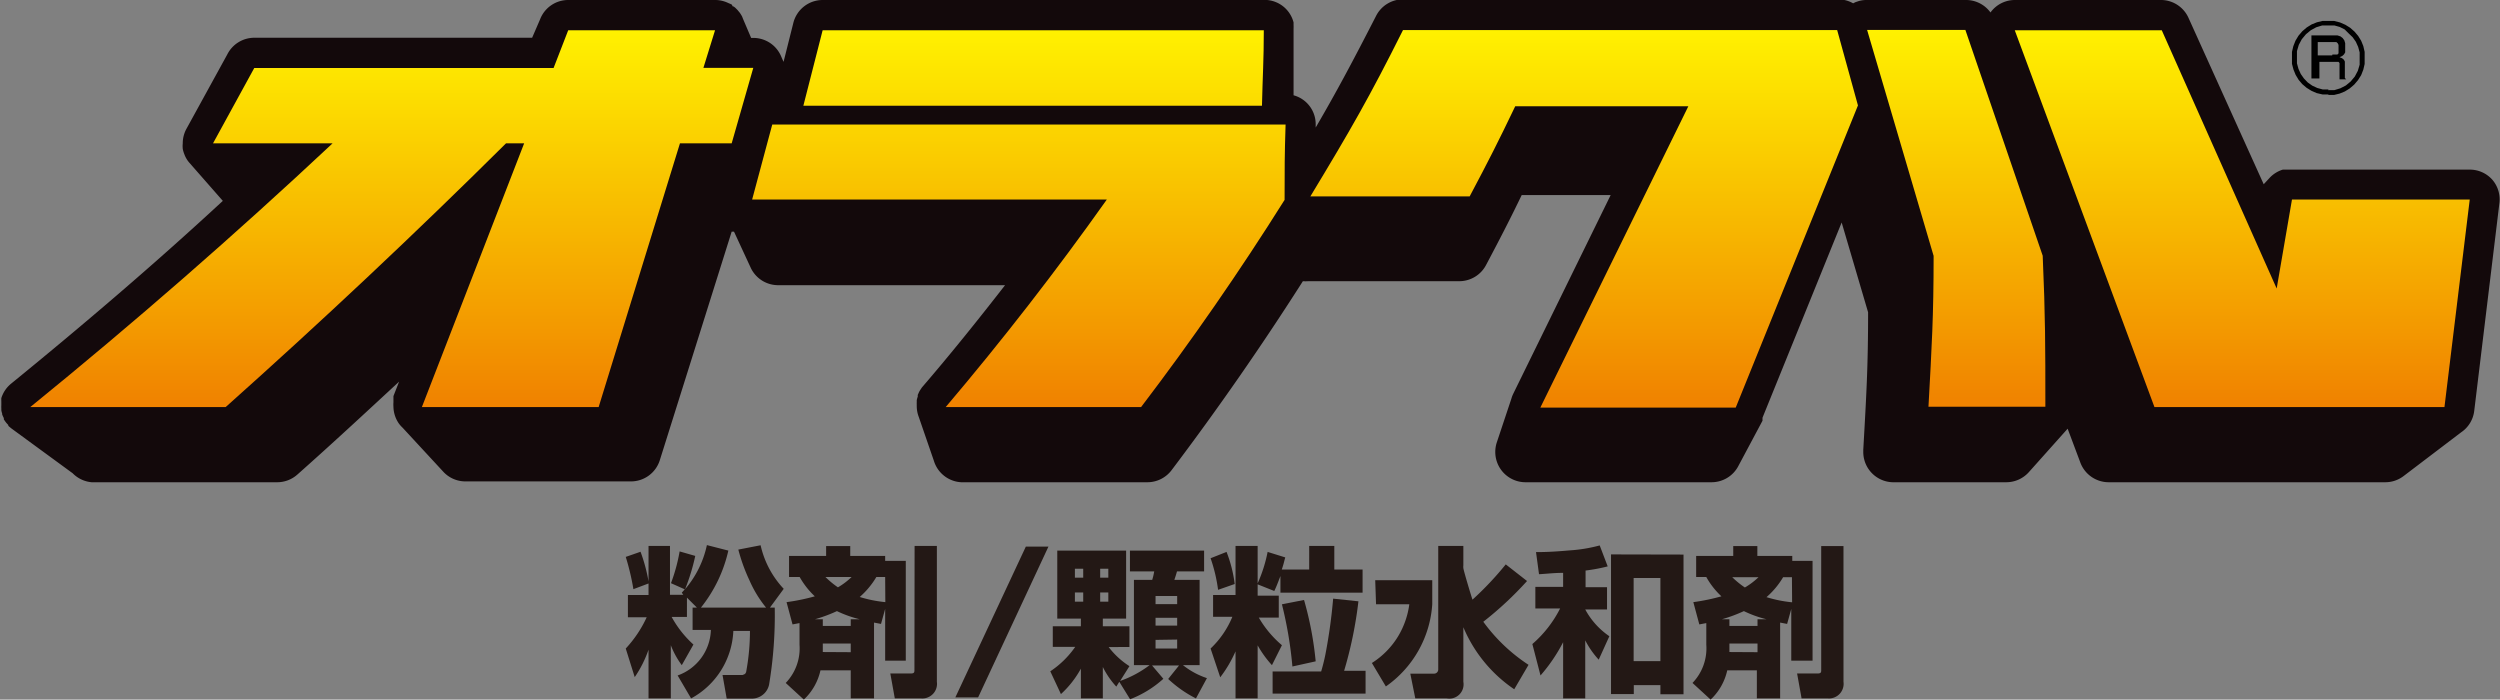 <svg xmlns="http://www.w3.org/2000/svg" xmlns:xlink="http://www.w3.org/1999/xlink" viewBox="0 0 150.34 42.07"><rect x="0" y="0" width="150.34" height="42.07" fill="#808080" stroke="none"/><defs><style>.cls-1{fill:#231815;}.cls-2{fill-rule:evenodd;}.cls-3{fill:#13090b;}.cls-4{fill:url(#linear-gradient);}</style><linearGradient id="linear-gradient" x1="75.17" y1="1.87" x2="75.17" y2="24.15" gradientUnits="userSpaceOnUse"><stop offset="0" stop-color="#fff100"/><stop offset="1" stop-color="#f08300"/></linearGradient></defs><title>oracle_logo2</title><g id="レイヤー_2" data-name="レイヤー 2"><g id="レイヤー_5" data-name="レイヤー 5"><path class="cls-1" d="M43.8,33.11a8.46,8.46,0,0,1-1.65,3.43h3.92a7,7,0,0,1-1-1.64,10.56,10.56,0,0,1-.67-1.85l1.34-.26a5.61,5.61,0,0,0,1.39,2.62l-.83,1.13h.29a25.41,25.41,0,0,1-.34,4.63,1.06,1.06,0,0,1-1.1.84H43.7l-.25-1.42h1.09l.12,0c.15-.06.16-.06.21-.18a13.67,13.67,0,0,0,.23-2.47h-1A4.85,4.85,0,0,1,41.56,42l-.81-1.38a3,3,0,0,0,2-2.74h-1.1V36.54h.26l-.6-.6V37.1h-.92a6.35,6.35,0,0,0,1.31,1.66L41,40a5,5,0,0,1-.66-1.2V42H39V39.07a6.92,6.92,0,0,1-.83,1.65L37.63,39a7.12,7.12,0,0,0,1.26-1.88H37.76V35.78H39V32.83h1.29v2.94h.8L41,35.64l.18-.2-.83-.37a10.38,10.38,0,0,0,.52-1.91l.94.27a12.52,12.52,0,0,1-.61,2,6,6,0,0,0,1.31-2.65Zm-5.28.07a10.13,10.13,0,0,1,.5,1.9l-.93.35a14.61,14.61,0,0,0-.46-1.94Z"/><path class="cls-1" d="M49.34,40.31a3.42,3.42,0,0,1-1,1.76l-1.09-1a3,3,0,0,0,.83-2.3V37.47l-.42.08-.36-1.34a12.23,12.23,0,0,0,1.7-.35,4.82,4.82,0,0,1-.91-1.16h-.64V33.43h2.23v-.59h1.45v.59h2.1v.3h1.24v6H53.23V36.62l-.25.9-.42-.08V42h-1.4V40.31Zm1.82-2.67v-.4h.54a7.1,7.1,0,0,1-1.37-.49,9.23,9.23,0,0,1-1.32.49h.47v.4Zm0,1.58V38.7H49.48v.18s0,.26,0,.33ZM49.64,34.7a5.37,5.37,0,0,0,.75.62,4.26,4.26,0,0,0,.82-.62Zm3.59,0H52.7a4.94,4.94,0,0,1-1,1.2,7.78,7.78,0,0,0,1.54.31ZM55,32.83h1.34V41a.88.88,0,0,1-.94,1H53.81l-.27-1.5h1.24c.21,0,.21-.09.21-.21Z"/><path class="cls-1" d="M63.05,32.87l-4.23,9.07H57.45l4.24-9.07Z"/><path class="cls-1" d="M67.31,41l-.18.29a5,5,0,0,1-.81-1.18V42H65V40.21a5.92,5.92,0,0,1-1.2,1.53l-.64-1.37a5.59,5.59,0,0,0,1.5-1.47H63.31V37.66H65V37.2H63.58V33.11h4.14V37.2h-1.4v.46h1.6v1.25H66.67a4.86,4.86,0,0,0,1.25,1.15l-.56.89A6.42,6.42,0,0,0,69.13,40h-.94V34.87h1.1a3.91,3.91,0,0,0,.12-.51H67.95V33.11h4.46v1.25H70.78c-.06.21-.09.31-.16.51h1.52V40h-1a4.66,4.66,0,0,0,1.44.78L71.92,42a7.17,7.17,0,0,1-1.67-1.17l.65-.81H69.28l.68.8a6.38,6.38,0,0,1-2,1.23ZM64.64,34.2v.54h.5V34.2Zm0,1.43v.55h.5v-.55Zm1.52-1.43v.54h.49V34.2Zm0,1.43v.55h.49v-.55Zm3.33.21v.49h1.3v-.49Zm0,1.31v.47h1.3v-.47Zm0,1.33V39h1.3v-.54Z"/><path class="cls-1" d="M75.63,35.08a8.66,8.66,0,0,0,.6-1.89l1.06.33c-.06.21-.1.42-.21.73h1.65V32.83h1.51v1.42h1.7v1.39H77v-1c-.19.5-.27.7-.37.9l-1-.4v.68H76.9v1.32H75.7a6.35,6.35,0,0,0,1.39,1.66L76.49,40a6.51,6.51,0,0,1-.86-1.19V42H74.3V39.17a7.55,7.55,0,0,1-.92,1.56L72.8,39a5.53,5.53,0,0,0,1.31-1.91H72.95V35.78H74.3V32.83h1.33Zm-1.87-1.89a8,8,0,0,1,.49,1.93l-1,.35a9.44,9.44,0,0,0-.45-1.9Zm2.77,7.19h2.92c.07-.24.16-.56.25-1A32.13,32.13,0,0,0,80.17,36l1.52.16a24.48,24.48,0,0,1-.86,4.18h1.29v1.37H76.53Zm1.89-4.3a20.26,20.26,0,0,1,.7,3.69l-1.4.31a24.09,24.09,0,0,0-.63-3.74Z"/><path class="cls-1" d="M82.7,34.89h3.43v1.45a6.55,6.55,0,0,1-2.79,4.94l-.84-1.41a4.93,4.93,0,0,0,1.58-1.61,5,5,0,0,0,.67-1.92h-2ZM88,34a.73.73,0,0,0,0,.16c0,.11.48,1.71.55,1.9a19,19,0,0,0,2-2.12l1.28,1a20.8,20.8,0,0,1-2.63,2.45,10.36,10.36,0,0,0,2.72,2.59l-.86,1.47A8.47,8.47,0,0,1,88,37.72V41A.86.86,0,0,1,87,42H85.11l-.3-1.49h1.41a.25.25,0,0,0,.27-.25V32.83H88Z"/><path class="cls-1" d="M94,34.45c-.58,0-1,.06-1.45.08l-.18-1.33c.36,0,.88,0,2-.1a9.15,9.15,0,0,0,1.83-.3l.48,1.26a10.36,10.36,0,0,1-1.33.25v1h1.29v1.34H95.33a4.56,4.56,0,0,0,1.45,1.61l-.64,1.41a5.27,5.27,0,0,1-.81-1.16V42H94V38.62a10,10,0,0,1-1.36,2l-.49-1.89a7,7,0,0,0,1.67-2.14H92.33V35.29H94Zm7.24-1.1v8.4H99.85V41.2H98.25v.54H96.88v-8.4Zm-3,1.41v5h1.61v-5Z"/><path class="cls-1" d="M103.87,40.31a3.41,3.41,0,0,1-1,1.76l-1.09-1a3,3,0,0,0,.83-2.3V37.47l-.42.08-.36-1.34a12.33,12.33,0,0,0,1.69-.35,4.72,4.72,0,0,1-.91-1.16H102V33.43h2.23v-.59h1.45v.59h2.1v.3H109v6h-1.28V36.62l-.25.9-.42-.08V42h-1.4V40.31Zm1.82-2.67v-.4h.54a7,7,0,0,1-1.36-.49,9.23,9.23,0,0,1-1.32.49H104v.4Zm0,1.58V38.7H104v.18s0,.26,0,.33Zm-1.52-4.51a5.45,5.45,0,0,0,.76.62,4.36,4.36,0,0,0,.82-.62Zm3.59,0h-.53a4.9,4.9,0,0,1-1,1.2,7.75,7.75,0,0,0,1.54.31Zm1.76-1.87h1.34V41a.88.88,0,0,1-.94,1h-1.58l-.27-1.5h1.24c.21,0,.21-.09.21-.21Z"/><path class="cls-2" d="M140.26,3.28h.11l.1,0,.09,0,.07-.07,0-.12V2.86l0-.16-.05-.1-.08-.07-.12,0h-1v.8h.87m.84,1.44h-.4l0-.12V3.9l0-.11-.06-.07-.07,0-.08,0h-1V4.72H139V2.13h1.35l.22,0,.18.06.13.1.1.14.05.17,0,.2v.11l0,.12,0,.12-.07.12-.11.1-.16.07.15.06.11.09.06.11,0,.14v.57l0,.13v.09l0,.06"/><path class="cls-2" d="M140,5.42l.38,0,.36-.11.33-.17.29-.24.25-.3.18-.34.11-.37,0-.39,0-.35-.09-.33-.14-.31-.19-.27L141.23,2,141,1.77l-.3-.15-.32-.09-.35,0-.38,0-.36.11-.33.18-.29.24-.25.3-.18.34-.11.37,0,.39,0,.35.09.33.14.31.19.27.23.24.27.19.3.14.33.09.35,0m0,.3-.36,0-.35-.08L139,5.46l-.29-.18-.26-.22-.22-.26-.18-.3-.13-.32-.09-.34,0-.36,0-.36.08-.34.13-.33.18-.3.23-.27.27-.23.29-.18.32-.13.33-.08.35,0,.36,0,.35.09.32.14.29.18.26.23.22.26.18.29.13.32.08.35,0,.37,0,.36-.08.34-.13.33-.19.3-.23.27-.27.23-.29.18-.32.13-.33.08-.35,0"/><path class="cls-3" d="M149.88,10.81a1.81,1.81,0,0,0-1.36-.61h-10.8l-.2,0-.12,0-.12,0a1.82,1.82,0,0,0-.78.48l-.37.4L131.61,1.08A1.82,1.82,0,0,0,130,0h-8.84a1.81,1.81,0,0,0-1.46.75A1.82,1.82,0,0,0,118.19,0h-6a1.68,1.68,0,0,0-.43.07h0l-.18.06,0,0-.14.07a1.82,1.82,0,0,0-.9-.24H84.37a1.82,1.82,0,0,0-1.62,1c-1.42,2.77-2.37,4.55-3.63,6.71V7.5a1.8,1.8,0,0,0-1.33-1.77s0-.06,0-.06l0-3.84s0-.1,0-.14h0a1.38,1.38,0,0,0,0-.17h0c0-.06,0-.12,0-.17h0A1.8,1.8,0,0,0,75.9,0H49.47a1.82,1.82,0,0,0-1.76,1.37l-.59,2.35L47,3.45A1.88,1.88,0,0,0,46.75,3a1.81,1.81,0,0,0-.95-.65h0a1.8,1.8,0,0,0-.5-.07h-.13l-.49-1.15L44.63,1l0,0a2,2,0,0,0-.14-.23h0l0,0L44.35.6,44.28.53,44.22.47l-.1-.08-.05,0L44,.27l0,0L43.77.17h0A1.81,1.81,0,0,0,43,0H34.17a1.81,1.81,0,0,0-1.69,1.16L32,2.27H15.27a1.82,1.82,0,0,0-1.6,1L11.21,7.75a1.81,1.81,0,0,0-.22.87,1.66,1.66,0,0,0,0,.33h0a1.69,1.69,0,0,0,.09.31h0a1.77,1.77,0,0,0,.13.28,1.59,1.59,0,0,0,.19.26l0,0,2,2.28C9.38,15.8,5.09,19.47.67,23.07a1.82,1.82,0,0,0-.59.87v0a1.6,1.6,0,0,0,0,.19v0c0,.06,0,.12,0,.18v0a.3.3,0,0,0,0,0s0,0,0,0,0,0,0,.06a1.92,1.92,0,0,0,0,.2s0,.06,0,.1a1.16,1.16,0,0,0,.05.2v.05h0a1.66,1.66,0,0,0,.1.22l0,.08.09.13.06.08.12.13,0,.05.18.15,3.69,2.7A1.82,1.82,0,0,0,5.51,29H16.67a1.82,1.82,0,0,0,1.21-.46C20,26.66,22,24.8,24,22.95l-.34.87,0,.09,0,.09c0,.07,0,.13,0,.2h0a1.8,1.8,0,0,0,0,.26,1.83,1.83,0,0,0,.32,1,1.79,1.79,0,0,0,.23.26l2.45,2.65a1.81,1.81,0,0,0,1.34.58H37.94a1.82,1.82,0,0,0,1.74-1.28L44,13.93h.14l1,2.16a1.82,1.82,0,0,0,1.66,1.06H60.44c-1.61,2.07-3.26,4.13-5,6.15l0,0-.12.18-.05.09-.08.18,0,.1a1.74,1.74,0,0,0-.06.21l0,.12a1,1,0,0,0,0,.15.72.72,0,0,0,0,.09,1.8,1.8,0,0,0,.12.65l.91,2.64A1.82,1.82,0,0,0,57.8,29H69a1.82,1.82,0,0,0,1.45-.72c2.81-3.72,5.46-7.54,7.9-11.37a1.86,1.86,0,0,0,.32,0h9.1a1.82,1.82,0,0,0,1.61-1c.91-1.72,1.44-2.75,2.13-4.18h5.35L91,23.68a1.78,1.78,0,0,0-.11.29L90,26.64a1.86,1.86,0,0,0-.08.55A1.82,1.82,0,0,0,91.78,29h11.16a1.82,1.82,0,0,0,1.61-1l1.44-2.7,0-.1,0-.08,4.76-11.74,1.59,5.4c0,3.23-.1,4.93-.29,8.27,0,0,0,.07,0,.1A1.82,1.82,0,0,0,113.94,29h6.72A1.82,1.82,0,0,0,122,28.4l2.34-2.62.75,2A1.82,1.82,0,0,0,126.82,29h16.62a1.81,1.81,0,0,0,1.1-.37L148,26a1.81,1.81,0,0,0,.79-1.29l1.51-12.46A1.81,1.81,0,0,0,149.88,10.81Z"/><path class="cls-4" d="M45.23,12H66.56Q62,18.43,56.87,24.48H68.62q4.57-6,8.63-12.46c0-1.81,0-2.72.06-4.53H46.44ZM43,1.82H34.17l-.88,2.27h-18L12.81,8.62H20Q11.2,16.86,1.82,24.48H13.57c5.77-5.15,11.37-10.41,16.86-15.86h1.09L25.37,24.48H36L40.89,8.62H44L45.3,4.08h-3Zm33,0H49.47L48.31,6.36H75.89C75.93,4.55,76,3.64,76,1.83ZM137.83,12l-.92,5.35L130,1.82h-8.84l8.4,22.66H147L148.52,12Zm-26.1-5.66-1.25-4.53H84.37c-2,4-3.15,6-5.57,10h9.58c1.15-2.17,1.7-3.25,2.74-5.42h10.41l-8.9,18.12h11.75Zm6.46-4.54h-5.91l4,13.59c0,3.63-.11,5.44-.31,9.07H123c0-3.63,0-5.45-.16-9.08Z"/></g></g></svg>
